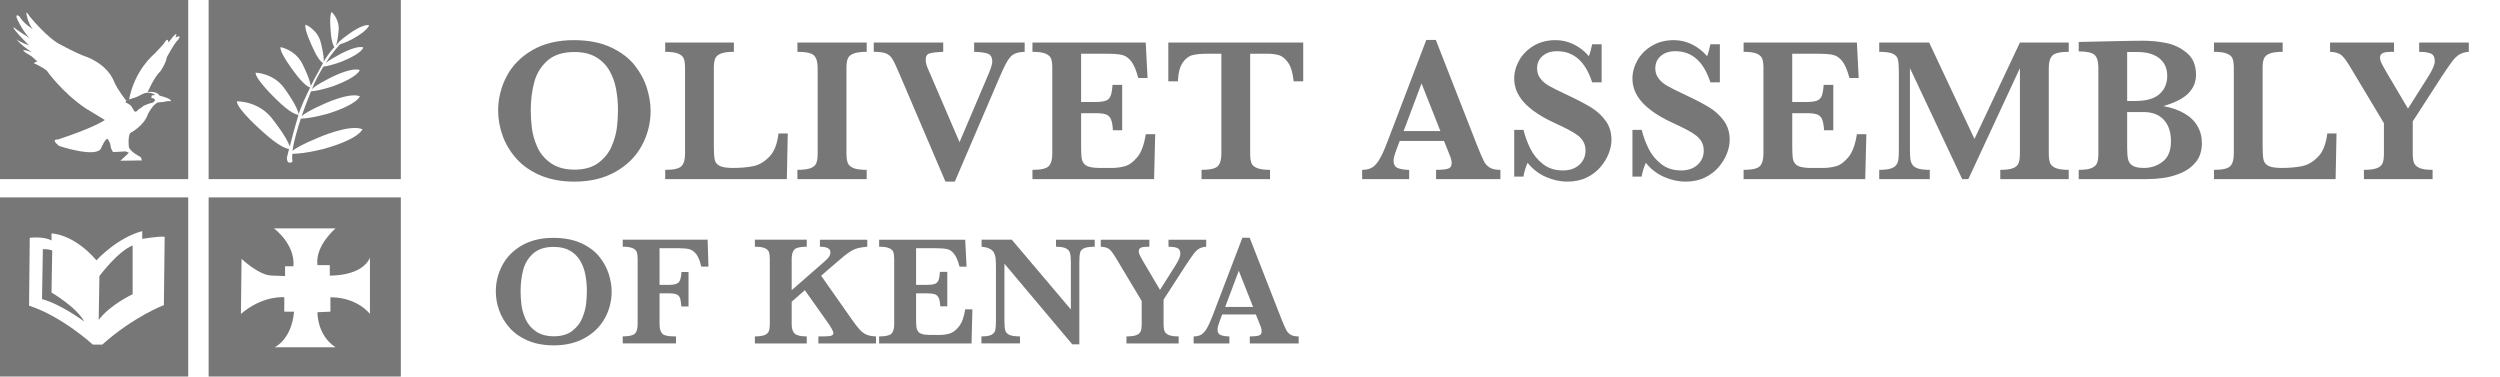 <?xml version="1.0" encoding="utf-8"?>
<!-- Generator: Adobe Illustrator 16.0.0, SVG Export Plug-In . SVG Version: 6.00 Build 0)  -->
<!DOCTYPE svg PUBLIC "-//W3C//DTD SVG 1.1//EN" "http://www.w3.org/Graphics/SVG/1.1/DTD/svg11.dtd">
<svg version="1.1" id="Layer_1" xmlns="http://www.w3.org/2000/svg" xmlns:xlink="http://www.w3.org/1999/xlink" x="0px" y="0px"
	 width="321.718px" height="48.457px" viewBox="0 0 321.718 48.457" enable-background="new 0 0 321.718 48.457"
	 xml:space="preserve">
<g>
	<path fill="#777777" d="M16.327,13.248l0.38,0.241l0.198,0.175l0.104,0.181l0.207,0.354l0.161,0.198l0.271-0.111l0.144-0.188
		l0.49-0.317l0.219-0.186l0.678-0.261l0.445-0.108l0.299-0.229l0.008-0.191l-0.162-0.143l-0.295-0.07l0.046-0.279l0.163-0.068h0.248
		l-0.042-0.093c0,0-0.763-0.49-1.606-0.022c-0.83,0.463-1.139,0.488-1.139,0.488l-0.583,0.204l-0.402,0.237
		C16.159,13.059,16.159,13.265,16.327,13.248"/>
	<path fill="#777777" d="M0,23.053h24.221V0H0V23.053z M1.805,3.528c0.316,0.329,2.043,1.396,2.043,1.396
		C3.072,4.266,2.23,2.506,2.23,2.506C1.859,1.625,2.486,2.093,2.486,2.093c0.518,0.925,1.742,1.665,1.742,1.665
		c-0.691-0.785-0.85-2.133-0.85-2.133s0.159,0,0.372,0.386C3.754,2.015,3.756,2.029,3.769,2.05C3.78,2.055,6.13,4.999,7.933,5.823
		c0,0,1.896,1.018,2.915,1.389c0,0,2.858,0.837,3.85,3.319c0.408,1.006,1.578,2.465,1.578,2.465l0.312-0.054
		c0.682-3.937,3.302-6.029,3.302-6.029c0.374-0.364,1.194-1.3,1.194-1.3c0.59-1.018,0.59-0.129,0.59-0.129l0.615-0.793
		c0.701-0.74,0.279,0.138,0.279,0.138c0.934-0.47,0.357,0.283,0.357,0.283c-0.521,0.464-1.46,2.264-1.46,2.264
		c-0.118,0.79-0.794,1.76-0.794,1.76c-0.883,0.839-1.674,2.74-1.674,2.74l0.152-0.045c1.113-0.102,1.373,0.47,1.373,0.47
		c1.881,0.504,1.414,0.732,1.414,0.732c-0.264-0.091-0.947,0.093-0.947,0.093l-0.686,0.055c-0.683,0.312-1.254,1.48-1.254,1.48
		c-0.516,1.576-2.303,2.461-2.303,2.461c-0.314,0.556-0.16,1.806-0.16,1.806c0.203,0.646,1.521,1.282,1.521,1.282l0.16,0.434
		l-2.779,0.04l0.209-0.186l0.889-0.836l-0.414-0.182l-1.635,0.094l-0.252-0.518l-0.116-0.595l-0.259-0.512
		c-0.266-0.424-0.938,1.208-0.938,1.208c-0.787,1.159-5.356-0.371-5.356-0.371c-1.202-0.932-0.15-0.837-0.15-0.837
		c4.769-1.572,6.028-2.504,6.028-2.504c-0.477-0.276-2.518-1.53-2.518-1.53c-3.046-2.085-4.922-4.78-4.922-4.78
		C5.525,8.629,4.322,8.119,4.322,8.119L4.795,7.89L4.053,7.237c-2.404-1.39,0.06-0.51,0.06-0.51C2.65,5.799,2.121,5.055,2.121,5.055
		C2.486,5.382,3.75,5.848,3.75,5.848C1.229,3.346,1.805,3.528,1.805,3.528"/>
	<path fill="#777777" d="M26.848,23.053h24.734V0H26.848V23.053z M43.473,7.131c0,0,2.27-1.333,3.285-1.033
		c0,0-0.105,0.731-2.688,1.791c0,0-1.348,0.538-2.455,0.684c-0.473,0.768-1.029,1.774-1.486,2.901
		c0.248-0.241,0.814-0.667,2.208-1.374c0,0,2.743-1.487,3.958-1.092c0,0-0.154,0.858-3.276,2.03c0,0-1.665,0.604-2.999,0.718
		l-0.059,0.127c0.008-0.027,0.025-0.062,0.035-0.083c-0.012,0.036-0.033,0.078-0.047,0.125l-0.025,0.064
		c-0.021,0.057-0.046,0.128-0.072,0.209c0.018-0.072,0.041-0.136,0.062-0.19l-0.166,0.446v-0.015v0.015l-0.23,0.586
		c0.017-0.054,0.041-0.103,0.066-0.154c-0.025,0.052-0.05,0.101-0.066,0.154l-0.1,0.254c0,0-0.264,0.679-0.607,1.661
		c0.309-0.287,1.02-0.752,2.717-1.507c0,0,3.365-1.614,4.781-1.064c0,0-0.238,1.014-4.018,2.214c0,0-1.991,0.609-3.58,0.672
		c-0.416,1.245-0.894,2.875-1.072,4.143c0.383-0.32,1.257-0.854,3.285-1.682c0,0,4.062-1.803,5.713-1.102
		c0,0-0.313,1.208-4.859,2.498c0,0-2.293,0.639-4.162,0.667c-0.041,0.392-0.025,0.744,0.02,1.023c0,0-0.7,0.495-0.719-0.521
		c0,0,0.115-0.456,0.281-1.123c-0.372-0.047-1.371-0.374-3.414-2.244c0,0-3.29-2.871-3.304-3.887c0,0,2.9-0.1,4.702,2.427
		c0,0,1.688,2.139,2.111,3.361c0.312-1.21,0.761-2.905,1.121-4.062c-0.184-0.003-0.992-0.112-2.906-2.027
		c0,0-2.639-2.525-2.62-3.389c0,0,2.442,0.036,3.855,2.219c0,0,1.547,2.132,1.687,3.114c0.16-0.459,0.285-0.834,0.393-1.035
		l0.213-0.54c0,0,0.419-0.901,0.873-1.854c-0.219-0.06-0.871-0.377-2.086-2.045c0,0-1.867-2.443-1.73-3.15
		c0,0,2.019,0.342,2.914,2.347c0,0,0.893,1.778,0.982,2.677c0.33-0.676,0.678-1.337,0.91-1.723l0.422-0.779
		c0,0,0.091-0.182,0.248-0.477c-0.17-0.085-0.652-0.446-1.355-2.05c0,0-1.125-2.329-0.891-2.886c0,0,1.6,0.634,1.991,2.432
		c0,0,0.408,1.567,0.345,2.332c0.287-0.503,0.751-1.206,1.374-1.877c-0.12-0.157-0.37-0.617-0.472-1.976
		c0,0-0.219-2.157,0.117-2.538c0,0,1.085,0.963,0.889,2.477c0,0-0.096,1.186-0.316,1.825c0.037-0.046,0.072-0.078,0.118-0.113
		c0.06-0.15,0.337-0.519,1.47-1.318c0,0,1.768-1.334,2.65-1.178c0,0-0.02,0.604-2.072,1.756c0,0-0.852,0.473-1.684,0.722
		c-0.689,0.785-1.117,1.368-1.117,1.368s-0.3,0.383-0.716,1.038C42.162,7.9,42.648,7.579,43.473,7.131"/>
	<path fill="#777777" d="M6.628,37.648l0.094-5.432c-0.654-0.205-1.208-0.143-1.208-0.143l-0.107,6.412
		c2.537,0.709,5.424,2.891,5.424,2.891C9.894,39.552,6.628,37.648,6.628,37.648"/>
	<path fill="#777777" d="M0,48.457h24.221V25.401H0V48.457z M3.828,30.6c0,0,1.786-0.22,2.8,0.347v-0.906c0,0,2.796,0,5.784,3.461
		c0,0,2.621-2.9,5.891-3.758v0.996c0,0,2.137-0.357,2.887-0.275l-0.101,8.798c0,0-3.911,1.487-7.929,5.081h-1.212
		c0,0-4.005-3.661-8.206-5.004L3.828,30.6z"/>
	<path fill="#777777" d="M17.068,37.861v-6.277c-1.941,0.785-4.277,3.945-4.277,3.945l-0.09,5.643
		C14.183,39.197,17.068,37.861,17.068,37.861"/>
	<path fill="#777777" d="M26.849,48.453h24.733V25.399H26.849V48.453z M31.087,33.312c0,0,2.256,2.15,3.913,2.15l1.684,0.063v-1.258
		h1.076c0.244-2.872-2.502-4.871-2.502-4.871h7.926c0,0-2.657,2.21-2.334,4.72h1.589v1.346c0,0,4.095,0.147,5.168-2.299v7.237
		c0,0-1.591-2.146-5.087-2.146v1.851l-1.67,0.075c0,0-0.078,2.949,2.334,4.508h-7.838c0,0,2.176-0.961,2.494-4.583h-1.256v-1.851
		c0,0-2.743-0.293-5.582,2.146L31.087,33.312z"/>
</g>
<g>
	<path fill="#777777" d="M83.724,14.263c0,1.599-0.38,3.095-1.141,4.49s-1.885,2.514-3.375,3.356
		c-1.49,0.842-3.251,1.264-5.281,1.264c-1.659,0-3.119-0.269-4.38-0.804c-1.261-0.535-2.292-1.253-3.09-2.151
		c-0.799-0.898-1.391-1.883-1.775-2.954c-0.385-1.071-0.577-2.147-0.577-3.227c0-1.564,0.367-3.041,1.102-4.433
		c0.734-1.391,1.84-2.512,3.317-3.362c1.477-0.852,3.244-1.276,5.3-1.276c1.875,0,3.468,0.307,4.782,0.92
		c1.313,0.613,2.336,1.387,3.071,2.319c0.734,0.934,1.259,1.911,1.574,2.936C83.566,12.364,83.724,13.339,83.724,14.263z
		 M79.525,14.211c0-0.985-0.084-1.918-0.253-2.799c-0.168-0.882-0.464-1.679-0.888-2.392c-0.423-0.712-1.002-1.278-1.736-1.697
		c-0.734-0.419-1.642-0.629-2.721-0.629c-1.486,0-2.646,0.37-3.479,1.108c-0.834,0.738-1.399,1.663-1.698,2.773
		c-0.298,1.11-0.447,2.321-0.447,3.635c0,0.726,0.047,1.481,0.143,2.268c0.095,0.786,0.324,1.592,0.687,2.417
		c0.363,0.825,0.941,1.521,1.736,2.086c0.795,0.566,1.823,0.85,3.084,0.85c1.252,0,2.27-0.292,3.052-0.875
		c0.782-0.583,1.352-1.296,1.71-2.139c0.358-0.842,0.583-1.647,0.674-2.416C79.479,15.632,79.525,14.902,79.525,14.211z"/>
	<path fill="#777777" d="M101.374,17.179l-0.117,5.87H85.603v-1.192c1.08,0,1.775-0.155,2.086-0.467
		c0.311-0.311,0.467-0.846,0.467-1.606V8.742c0-0.51-0.052-0.904-0.156-1.186c-0.104-0.28-0.343-0.499-0.719-0.654
		c-0.375-0.155-0.935-0.233-1.678-0.233V5.477h8.838v1.192c-0.734,0-1.289,0.073-1.665,0.221c-0.376,0.146-0.622,0.36-0.739,0.641
		c-0.116,0.281-0.175,0.686-0.175,1.212v10.108c0,0.795,0.039,1.364,0.117,1.71s0.29,0.607,0.635,0.784
		c0.346,0.177,0.912,0.266,1.698,0.266c0.994,0,1.864-0.075,2.611-0.227c0.747-0.151,1.438-0.553,2.073-1.205
		c0.635-0.652,1.03-1.652,1.186-3H101.374z"/>
	<path fill="#777777" d="M111.533,23.049h-8.916v-1.192c0.743,0,1.304-0.071,1.685-0.214c0.381-0.143,0.628-0.356,0.745-0.642
		c0.117-0.286,0.175-0.69,0.175-1.218V8.742c0-0.76-0.158-1.296-0.473-1.606c-0.315-0.312-1.026-0.467-2.132-0.467V5.477h8.916
		v1.192c-0.743,0-1.304,0.073-1.685,0.221c-0.38,0.146-0.628,0.36-0.745,0.641c-0.117,0.281-0.175,0.686-0.175,1.212v11.041
		c0,0.501,0.056,0.895,0.168,1.18c0.112,0.284,0.352,0.505,0.719,0.66c0.367,0.156,0.939,0.233,1.717,0.233L111.533,23.049
		L111.533,23.049z"/>
	<path fill="#777777" d="M131.866,6.669c-0.415,0.009-0.776,0.064-1.083,0.168c-0.307,0.104-0.559,0.266-0.758,0.486
		c-0.199,0.22-0.397,0.521-0.596,0.9c-0.199,0.381-0.475,0.977-0.829,1.789l-5.728,13.36h-1.205l-5.987-14.02
		c-0.372-0.873-0.661-1.473-0.869-1.802c-0.207-0.328-0.484-0.557-0.829-0.687c-0.346-0.13-0.86-0.194-1.542-0.194V5.477h8.941
		v1.192c-0.847,0.034-1.434,0.104-1.762,0.207c-0.329,0.104-0.493,0.363-0.493,0.777c0,0.39,0.104,0.804,0.311,1.244l4.043,9.396
		l3.732-8.773c0.319-0.76,0.479-1.282,0.479-1.567c0-0.562-0.194-0.912-0.583-1.05c-0.389-0.139-0.972-0.216-1.75-0.233V5.477h6.505
		v1.192H131.866z"/>
	<path fill="#777777" d="M148.66,17.27l-0.143,5.779h-15.654v-1.192c1.08,0,1.775-0.155,2.086-0.467
		c0.311-0.311,0.467-0.846,0.467-1.606V8.742c0-0.501-0.05-0.892-0.149-1.173c-0.1-0.28-0.333-0.501-0.7-0.661
		c-0.367-0.159-0.935-0.239-1.704-0.239V5.477h14.579l0.233,4.562h-1.192c-0.268-1.011-0.577-1.734-0.927-2.171
		c-0.35-0.436-0.743-0.704-1.179-0.803c-0.437-0.1-1.091-0.149-1.963-0.149h-3.292v6.207h1.789c0.613,0,1.071-0.054,1.374-0.162
		c0.302-0.107,0.514-0.312,0.635-0.615c0.121-0.302,0.203-0.777,0.246-1.426h1.244v5.845h-1.192
		c-0.035-0.647-0.121-1.125-0.259-1.432s-0.356-0.512-0.654-0.615c-0.298-0.104-0.754-0.156-1.367-0.156h-1.814v4.134
		c0,0.691,0.017,1.197,0.052,1.517c0.035,0.32,0.127,0.585,0.279,0.797c0.151,0.212,0.397,0.365,0.739,0.46
		c0.341,0.096,0.827,0.143,1.458,0.143h1.413c0.596,0,1.164-0.075,1.704-0.227c0.54-0.152,1.069-0.54,1.587-1.166
		c0.519-0.627,0.881-1.609,1.089-2.948h1.215V17.27z"/>
	<path fill="#777777" d="M167.708,10.466h-1.229c-0.112-1.089-0.353-1.892-0.72-2.41c-0.367-0.519-0.762-0.838-1.186-0.959
		c-0.423-0.121-0.912-0.182-1.464-0.182h-2.229v12.868c0,0.51,0.052,0.905,0.156,1.186c0.104,0.281,0.345,0.499,0.726,0.654
		c0.38,0.156,0.938,0.233,1.672,0.233v1.192h-8.812v-1.192c1.08,0,1.775-0.155,2.086-0.467c0.311-0.311,0.466-0.846,0.466-1.606
		V6.915h-1.866c-0.734,0-1.343,0.059-1.827,0.175c-0.484,0.117-0.909,0.437-1.276,0.959c-0.367,0.523-0.577,1.328-0.628,2.417
		h-1.231V5.477h17.363v4.989H167.708z"/>
	<path fill="#777777" d="M193.083,23.049h-8.28v-1.192c0.698,0,1.209-0.05,1.528-0.148c0.318-0.1,0.479-0.335,0.479-0.707
		c0-0.259-0.053-0.522-0.155-0.79l-0.829-2.073h-5.701l-0.429,1.14c-0.241,0.64-0.362,1.102-0.362,1.387
		c0,0.519,0.201,0.847,0.603,0.985c0.401,0.138,0.871,0.207,1.405,0.207v1.192h-6.051v-1.192c0.482,0,0.895-0.091,1.23-0.271
		c0.337-0.182,0.658-0.525,0.965-1.03c0.307-0.506,0.639-1.221,0.992-2.146l5.066-13.27h1.23l5.354,13.685
		c0.389,0.968,0.674,1.622,0.854,1.963c0.182,0.342,0.434,0.605,0.752,0.791c0.319,0.186,0.77,0.278,1.348,0.278v1.191H193.083z
		 M185.359,16.867l-2.424-6.129l-2.307,6.129H185.359z"/>
	<path fill="#777777" d="M207.376,18.008c0,0.544-0.117,1.121-0.351,1.73c-0.233,0.608-0.585,1.191-1.056,1.749
		c-0.473,0.558-1.065,1.011-1.782,1.36c-0.718,0.351-1.547,0.525-2.487,0.525c-0.934,0-1.859-0.203-2.781-0.609
		c-0.92-0.406-1.698-1.011-2.338-1.814c-0.276,0.64-0.453,1.231-0.531,1.775h-1.192v-6.013h1.192
		c0.216,0.864,0.515,1.676,0.895,2.437c0.381,0.76,0.918,1.414,1.613,1.963c0.695,0.549,1.549,0.823,2.561,0.823
		c0.881,0,1.588-0.242,2.118-0.726c0.531-0.484,0.798-1.093,0.798-1.827c0-0.415-0.082-0.778-0.246-1.089s-0.402-0.59-0.713-0.836
		c-0.312-0.246-0.736-0.51-1.277-0.79c-0.539-0.281-1.154-0.577-1.846-0.888c-1.062-0.501-1.937-1.007-2.619-1.517
		c-0.682-0.51-1.197-1.004-1.547-1.483c-0.352-0.479-0.593-0.936-0.728-1.367c-0.134-0.433-0.201-0.868-0.201-1.31
		c0-0.785,0.213-1.562,0.636-2.325c0.424-0.765,1.043-1.392,1.859-1.88c0.816-0.487,1.761-0.731,2.831-0.731
		c0.821,0,1.604,0.184,2.346,0.551c0.743,0.367,1.388,0.87,1.933,1.51c0.154-0.363,0.297-0.873,0.428-1.529h1.218v4.897h-1.218
		c-0.865-2.67-2.367-4.005-4.51-4.005c-0.777,0-1.402,0.206-1.873,0.616s-0.707,0.94-0.707,1.588c0,0.51,0.146,0.953,0.439,1.328
		c0.293,0.376,0.68,0.698,1.16,0.966c0.479,0.268,1.254,0.652,2.326,1.153c1.295,0.613,2.309,1.145,3.039,1.594
		c0.729,0.449,1.348,1.016,1.854,1.698C207.123,16.215,207.376,17.04,207.376,18.008z"/>
	<path fill="#777777" d="M222.589,18.008c0,0.544-0.115,1.121-0.35,1.73c-0.232,0.608-0.586,1.191-1.057,1.749
		c-0.471,0.558-1.064,1.011-1.781,1.36c-0.717,0.351-1.547,0.525-2.488,0.525c-0.934,0-1.858-0.203-2.779-0.609
		c-0.92-0.406-1.699-1.011-2.34-1.814c-0.274,0.64-0.453,1.231-0.53,1.775h-1.191v-6.013h1.191c0.217,0.864,0.514,1.676,0.896,2.437
		c0.379,0.76,0.918,1.414,1.612,1.963c0.694,0.549,1.549,0.823,2.56,0.823c0.883,0,1.588-0.242,2.119-0.726
		c0.53-0.484,0.797-1.093,0.797-1.827c0-0.415-0.082-0.778-0.246-1.089s-0.401-0.59-0.713-0.836s-0.736-0.51-1.275-0.79
		c-0.541-0.281-1.156-0.577-1.848-0.888c-1.062-0.501-1.936-1.007-2.617-1.517c-0.683-0.51-1.199-1.004-1.549-1.483
		c-0.351-0.479-0.593-0.936-0.726-1.367c-0.135-0.433-0.201-0.868-0.201-1.31c0-0.785,0.212-1.562,0.636-2.325
		c0.422-0.765,1.043-1.392,1.858-1.88c0.815-0.487,1.761-0.731,2.832-0.731c0.819,0,1.603,0.184,2.347,0.551
		c0.741,0.367,1.385,0.87,1.93,1.51c0.156-0.363,0.299-0.873,0.428-1.529h1.219v4.897h-1.219c-0.863-2.67-2.367-4.005-4.51-4.005
		c-0.777,0-1.401,0.206-1.873,0.616c-0.471,0.41-0.705,0.939-0.705,1.587c0,0.51,0.146,0.953,0.439,1.328
		c0.295,0.376,0.682,0.698,1.159,0.966c0.479,0.268,1.257,0.652,2.326,1.153c1.297,0.613,2.31,1.145,3.039,1.594
		s1.349,1.016,1.854,1.698C222.337,16.215,222.589,17.04,222.589,18.008z"/>
	<path fill="#777777" d="M240.175,17.27l-0.143,5.779h-15.654v-1.192c1.08,0,1.774-0.155,2.086-0.467
		c0.312-0.311,0.468-0.846,0.468-1.606V8.742c0-0.501-0.052-0.892-0.149-1.173c-0.1-0.28-0.332-0.501-0.699-0.661
		c-0.367-0.159-0.937-0.239-1.705-0.239V5.477h14.58l0.231,4.562H238c-0.269-1.011-0.576-1.734-0.928-2.171
		c-0.351-0.436-0.742-0.704-1.179-0.803c-0.438-0.1-1.093-0.149-1.964-0.149h-3.292v6.207h1.788c0.613,0,1.07-0.054,1.373-0.162
		c0.304-0.107,0.515-0.312,0.636-0.615c0.121-0.302,0.203-0.777,0.246-1.426h1.243v5.845h-1.19c-0.035-0.647-0.121-1.125-0.26-1.432
		c-0.138-0.307-0.354-0.512-0.654-0.615c-0.298-0.104-0.754-0.156-1.366-0.156h-1.814v4.134c0,0.691,0.018,1.197,0.053,1.517
		c0.034,0.319,0.127,0.585,0.277,0.797c0.152,0.212,0.398,0.365,0.74,0.46c0.34,0.096,0.826,0.143,1.457,0.143h1.412
		c0.596,0,1.164-0.075,1.705-0.227c0.538-0.151,1.067-0.54,1.586-1.166c0.52-0.627,0.883-1.609,1.09-2.948h1.217V17.27z"/>
	<path fill="#777777" d="M266.223,23.049h-8.812v-1.192c0.76,0,1.316-0.075,1.672-0.227c0.354-0.151,0.584-0.371,0.692-0.661
		c0.106-0.289,0.162-0.685,0.162-1.186V8.769l-6.636,14.28h-0.791l-6.725-14.28v10.457c0,0.554,0.02,0.977,0.059,1.271
		c0.037,0.294,0.138,0.544,0.298,0.751c0.159,0.208,0.412,0.361,0.758,0.461c0.347,0.099,0.825,0.148,1.438,0.148v1.192h-6.506
		v-1.192c0.623,0,1.104-0.052,1.445-0.155c0.342-0.104,0.59-0.259,0.744-0.467c0.156-0.207,0.251-0.455,0.285-0.745
		c0.035-0.289,0.053-0.71,0.053-1.264V9.273c0-0.743-0.039-1.278-0.117-1.606s-0.291-0.577-0.642-0.745
		c-0.351-0.169-0.938-0.253-1.769-0.253V5.477h6.428l5.83,12.401l5.846-12.401h6.285v1.192c-1.08,0-1.777,0.157-2.094,0.473
		c-0.314,0.315-0.474,0.849-0.474,1.601v11.041c0,0.476,0.052,0.859,0.156,1.153s0.343,0.521,0.719,0.681
		c0.375,0.159,0.938,0.239,1.691,0.239v1.192H266.223z"/>
	<path fill="#777777" d="M283.354,18.409c0,0.985-0.25,1.791-0.752,2.417c-0.5,0.627-1.136,1.102-1.903,1.426
		c-0.771,0.324-1.521,0.538-2.256,0.642s-1.441,0.155-2.126,0.155h-8.812v-1.192c0.752,0,1.307-0.077,1.664-0.233
		c0.359-0.155,0.593-0.376,0.701-0.66c0.107-0.285,0.162-0.679,0.162-1.18V8.69c0-0.777-0.16-1.317-0.48-1.62
		c-0.319-0.302-1.002-0.453-2.047-0.453V5.399c1.252-0.026,2.443-0.053,3.576-0.078c1.131-0.026,2.062-0.046,2.793-0.059
		c0.729-0.013,1.242-0.02,1.535-0.02h0.479c0.897,0,1.838,0.093,2.817,0.279c0.98,0.186,1.875,0.606,2.684,1.263
		c0.809,0.657,1.211,1.603,1.211,2.838c0,0.925-0.328,1.72-0.984,2.385s-1.732,1.214-3.227,1.646
		c1.02,0.182,1.906,0.486,2.662,0.914c0.757,0.428,1.328,0.97,1.718,1.626C283.16,16.851,283.354,17.589,283.354,18.409z
		 M278.896,9.728c0-0.604-0.146-1.134-0.436-1.588c-0.289-0.453-0.717-0.808-1.282-1.062s-1.259-0.383-2.079-0.383h-1.361v6.299
		h1.062c1.391,0,2.422-0.294,3.091-0.882C278.561,11.524,278.896,10.729,278.896,9.728z M279.375,18.189
		c0-1.192-0.309-2.119-0.926-2.78c-0.617-0.66-1.488-0.991-2.611-0.991h-2.1v4.225v0.351c0,0.639,0.039,1.138,0.117,1.496
		c0.077,0.358,0.271,0.635,0.582,0.829c0.312,0.195,0.805,0.292,1.479,0.292c0.898,0,1.699-0.272,2.403-0.816
		S279.375,19.382,279.375,18.189z"/>
	<path fill="#777777" d="M300.68,17.179l-0.117,5.87H284.91v-1.192c1.079,0,1.774-0.155,2.086-0.467
		c0.312-0.311,0.467-0.846,0.467-1.606V8.742c0-0.51-0.051-0.904-0.154-1.186c-0.104-0.28-0.344-0.499-0.721-0.654
		c-0.375-0.155-0.935-0.233-1.678-0.233V5.477h8.838v1.192c-0.734,0-1.289,0.073-1.664,0.221c-0.377,0.146-0.623,0.36-0.739,0.641
		c-0.116,0.281-0.175,0.686-0.175,1.212v10.108c0,0.795,0.039,1.364,0.117,1.71c0.076,0.346,0.289,0.607,0.635,0.784
		c0.346,0.177,0.91,0.266,1.697,0.266c0.993,0,1.862-0.075,2.61-0.227c0.747-0.151,1.438-0.553,2.073-1.205
		c0.636-0.652,1.029-1.652,1.188-3H300.68z"/>
	<path fill="#777777" d="M317.707,6.669c-0.475,0.034-0.869,0.143-1.186,0.324c-0.314,0.181-0.631,0.479-0.945,0.894
		c-0.316,0.415-0.779,1.089-1.395,2.021l-3.691,5.715v4.16c0,0.476,0.049,0.855,0.148,1.141c0.1,0.286,0.33,0.512,0.693,0.68
		c0.363,0.169,0.932,0.253,1.711,0.253v1.192h-8.838v-1.192c0.732,0,1.289-0.071,1.664-0.214c0.377-0.143,0.623-0.356,0.738-0.642
		s0.176-0.69,0.176-1.218v-3.927l-4.406-7.348c-0.035-0.052-0.07-0.11-0.109-0.175s-0.066-0.105-0.085-0.123
		c-0.38-0.622-0.72-1.028-1.017-1.218c-0.3-0.19-0.736-0.299-1.316-0.324V5.477h8.229v1.192c-0.414,0-0.742,0.013-0.984,0.039
		c-0.242,0.025-0.438,0.095-0.59,0.207c-0.15,0.112-0.227,0.29-0.227,0.531c0,0.164,0.053,0.363,0.154,0.597
		c0.105,0.232,0.342,0.669,0.713,1.309l2.734,4.626l2.605-4.121c0.561-0.89,0.842-1.542,0.842-1.956
		c0-0.545-0.178-0.886-0.531-1.024c-0.354-0.138-0.848-0.207-1.479-0.207V5.477h6.389v1.192H317.707z"/>
	<path fill="#777777" d="M78.711,37.521c0,1.215-0.289,2.352-0.866,3.412c-0.578,1.061-1.433,1.91-2.565,2.55
		c-1.132,0.64-2.47,0.96-4.012,0.96c-1.26,0-2.37-0.203-3.328-0.609c-0.958-0.408-1.741-0.953-2.348-1.635
		c-0.607-0.684-1.057-1.432-1.349-2.244c-0.292-0.814-0.438-1.631-0.438-2.453c0-1.188,0.279-2.311,0.837-3.367
		s1.398-1.907,2.521-2.555c1.122-0.646,2.464-0.97,4.027-0.97c1.424,0,2.635,0.233,3.633,0.699c0.998,0.466,1.775,1.053,2.333,1.762
		c0.558,0.71,0.957,1.452,1.196,2.229C78.592,36.08,78.711,36.819,78.711,37.521z M75.521,37.482c0-0.748-0.064-1.457-0.192-2.127
		c-0.128-0.669-0.353-1.273-0.675-1.816c-0.321-0.541-0.761-0.971-1.319-1.289c-0.558-0.317-1.247-0.478-2.067-0.478
		c-1.129,0-2.01,0.28-2.644,0.843c-0.633,0.561-1.063,1.262-1.29,2.105s-0.34,1.764-0.34,2.762c0,0.553,0.036,1.126,0.108,1.723
		c0.072,0.598,0.246,1.211,0.521,1.838c0.276,0.627,0.715,1.154,1.319,1.584c0.604,0.431,1.385,0.646,2.343,0.646
		c0.952,0,1.725-0.222,2.319-0.664s1.027-0.983,1.3-1.625c0.272-0.64,0.443-1.252,0.512-1.836S75.521,38.007,75.521,37.482z"/>
	<path fill="#777777" d="M91.167,34.312h-0.926c-0.164-0.742-0.382-1.283-0.655-1.625c-0.272-0.341-0.578-0.551-0.916-0.63
		s-0.809-0.118-1.413-0.118h-2.383v4.717h1.25c0.591,0,0.991-0.104,1.201-0.306c0.21-0.204,0.334-0.653,0.374-1.351h0.906v4.44
		H87.68c-0.033-0.513-0.094-0.879-0.182-1.103c-0.089-0.223-0.24-0.377-0.453-0.463s-0.533-0.129-0.96-0.129h-1.211v3.969
		c0,0.539,0.106,0.936,0.32,1.191c0.214,0.254,0.72,0.383,1.521,0.383h0.275v0.906h-6.853v-0.906c0.814,0,1.337-0.119,1.57-0.358
		s0.35-0.646,0.35-1.216v-8.389c0-0.381-0.04-0.678-0.118-0.892c-0.079-0.213-0.258-0.382-0.537-0.502
		c-0.279-0.121-0.701-0.183-1.265-0.183v-0.906h10.929L91.167,34.312z"/>
	<path fill="#777777" d="M112.728,44.197h-7.414v-0.906h0.601c0.512,0,0.861-0.029,1.048-0.092c0.187-0.064,0.281-0.174,0.281-0.33
		c0-0.229-0.269-0.723-0.807-1.478l-2.865-4.048l-1.693,1.486v2.885c0,0.586,0.134,0.994,0.403,1.228
		c0.269,0.231,0.781,0.349,1.536,0.349v0.906h-6.675v-0.906c0.571,0,0.993-0.059,1.265-0.176c0.272-0.119,0.449-0.285,0.532-0.503
		c0.082-0.217,0.123-0.516,0.123-0.896v-8.389c0-0.381-0.038-0.678-0.113-0.892c-0.076-0.213-0.253-0.381-0.532-0.502
		s-0.704-0.183-1.275-0.183v-0.905h6.675v0.905c-0.821,0-1.349,0.117-1.585,0.354s-0.354,0.645-0.354,1.221v4.018l4.155-3.633
		c0.289-0.25,0.499-0.465,0.63-0.646s0.197-0.382,0.197-0.604c0-0.474-0.45-0.709-1.349-0.709v-0.905h6.095v0.905
		c-0.473,0.039-0.858,0.096-1.157,0.168c-0.299,0.072-0.589,0.189-0.871,0.354c-0.282,0.164-0.591,0.381-0.926,0.648
		c-0.334,0.271-0.863,0.72-1.585,1.35l-1.398,1.211l3.938,5.611c0.42,0.599,0.765,1.043,1.034,1.334
		c0.269,0.293,0.558,0.505,0.866,0.637c0.309,0.131,0.715,0.206,1.221,0.227L112.728,44.197L112.728,44.197z"/>
	<path fill="#777777" d="M125.134,39.806l-0.108,4.393h-11.894v-0.906c0.82,0,1.349-0.119,1.585-0.354
		c0.236-0.235,0.354-0.644,0.354-1.222v-8.389c0-0.381-0.038-0.678-0.113-0.892c-0.075-0.213-0.252-0.381-0.531-0.502
		c-0.279-0.121-0.711-0.183-1.295-0.183v-0.905h11.077l0.177,3.466h-0.906c-0.203-0.77-0.438-1.318-0.704-1.648
		c-0.266-0.332-0.565-0.535-0.896-0.611c-0.332-0.074-0.829-0.112-1.492-0.112h-2.501v4.716h1.359c0.466,0,0.814-0.041,1.043-0.123
		c0.23-0.082,0.391-0.236,0.482-0.468c0.092-0.229,0.154-0.591,0.187-1.083h0.945v4.439h-0.906
		c-0.026-0.491-0.092-0.854-0.197-1.088c-0.105-0.231-0.271-0.389-0.497-0.467c-0.227-0.078-0.573-0.119-1.039-0.119h-1.378v3.142
		c0,0.524,0.013,0.909,0.04,1.151c0.026,0.244,0.097,0.444,0.211,0.605c0.114,0.161,0.302,0.277,0.562,0.35
		c0.26,0.073,0.628,0.108,1.107,0.108h1.073c0.453,0,0.884-0.058,1.295-0.173c0.41-0.114,0.812-0.41,1.206-0.887
		c0.394-0.476,0.669-1.223,0.827-2.239L125.134,39.806L125.134,39.806z"/>
	<path fill="#777777" d="M140.877,31.751c-0.637,0-1.093,0.064-1.369,0.192c-0.275,0.128-0.446,0.315-0.512,0.565
		s-0.099,0.656-0.099,1.222v10.584h-0.906l-8.733-10.377v7.354c0,0.558,0.035,0.963,0.104,1.215
		c0.069,0.254,0.245,0.447,0.527,0.582c0.282,0.135,0.738,0.201,1.369,0.201v0.905h-4.962v-0.905c0.591,0,1.019-0.066,1.285-0.201
		s0.43-0.328,0.493-0.582c0.062-0.252,0.093-0.657,0.093-1.215v-6.813c0-0.552-0.015-0.965-0.044-1.239
		c-0.029-0.277-0.1-0.519-0.211-0.725c-0.112-0.207-0.294-0.374-0.546-0.502c-0.253-0.129-0.603-0.217-1.049-0.262v-0.905h3.889
		l7.601,8.979V33.73c0-0.499-0.035-0.881-0.104-1.146c-0.069-0.267-0.24-0.472-0.512-0.615c-0.272-0.145-0.704-0.217-1.295-0.217
		v-0.905h4.982L140.877,31.751L140.877,31.751z"/>
	<path fill="#777777" d="M155.223,31.751c-0.361,0.026-0.662,0.108-0.901,0.246c-0.24,0.14-0.479,0.364-0.719,0.68
		c-0.24,0.316-0.593,0.828-1.059,1.537l-2.806,4.342v3.16c0,0.361,0.038,0.65,0.113,0.867c0.076,0.215,0.251,0.389,0.527,0.517
		s0.709,0.19,1.3,0.19v0.906h-6.715v-0.906c0.558,0,0.979-0.054,1.265-0.162c0.286-0.107,0.473-0.271,0.561-0.486
		c0.089-0.217,0.133-0.525,0.133-0.926v-2.983l-3.347-5.582c-0.026-0.039-0.054-0.084-0.084-0.133
		c-0.029-0.05-0.051-0.08-0.064-0.095c-0.289-0.473-0.546-0.78-0.773-0.926c-0.226-0.144-0.56-0.226-0.999-0.246v-0.904h6.252v0.904
		c-0.315,0-0.564,0.011-0.749,0.031c-0.184,0.02-0.333,0.071-0.448,0.156c-0.115,0.085-0.172,0.221-0.172,0.402
		c0,0.125,0.04,0.277,0.118,0.453c0.079,0.179,0.259,0.51,0.542,0.994l2.078,3.517l1.979-3.132c0.426-0.676,0.64-1.172,0.64-1.486
		c0-0.413-0.134-0.673-0.403-0.777c-0.27-0.104-0.644-0.158-1.123-0.158v-0.904h4.854V31.751L155.223,31.751z"/>
	<path fill="#777777" d="M167.125,44.197h-6.291v-0.906c0.533,0,0.919-0.037,1.162-0.111c0.243-0.076,0.364-0.256,0.364-0.537
		c0-0.197-0.04-0.396-0.118-0.602l-0.63-1.574h-4.332l-0.325,0.865c-0.184,0.486-0.276,0.838-0.276,1.055
		c0,0.395,0.153,0.645,0.458,0.748c0.305,0.105,0.661,0.156,1.068,0.156v0.906h-4.598v-0.906c0.368,0,0.679-0.067,0.936-0.205
		c0.256-0.139,0.5-0.399,0.733-0.783c0.233-0.385,0.484-0.928,0.753-1.629l3.85-10.082h0.936l4.065,10.396
		c0.295,0.735,0.513,1.231,0.65,1.492c0.139,0.259,0.328,0.459,0.571,0.601c0.241,0.142,0.584,0.211,1.022,0.211V44.197
		L167.125,44.197z M161.257,39.501l-1.841-4.658l-1.752,4.658H161.257z"/>
</g>
</svg>
